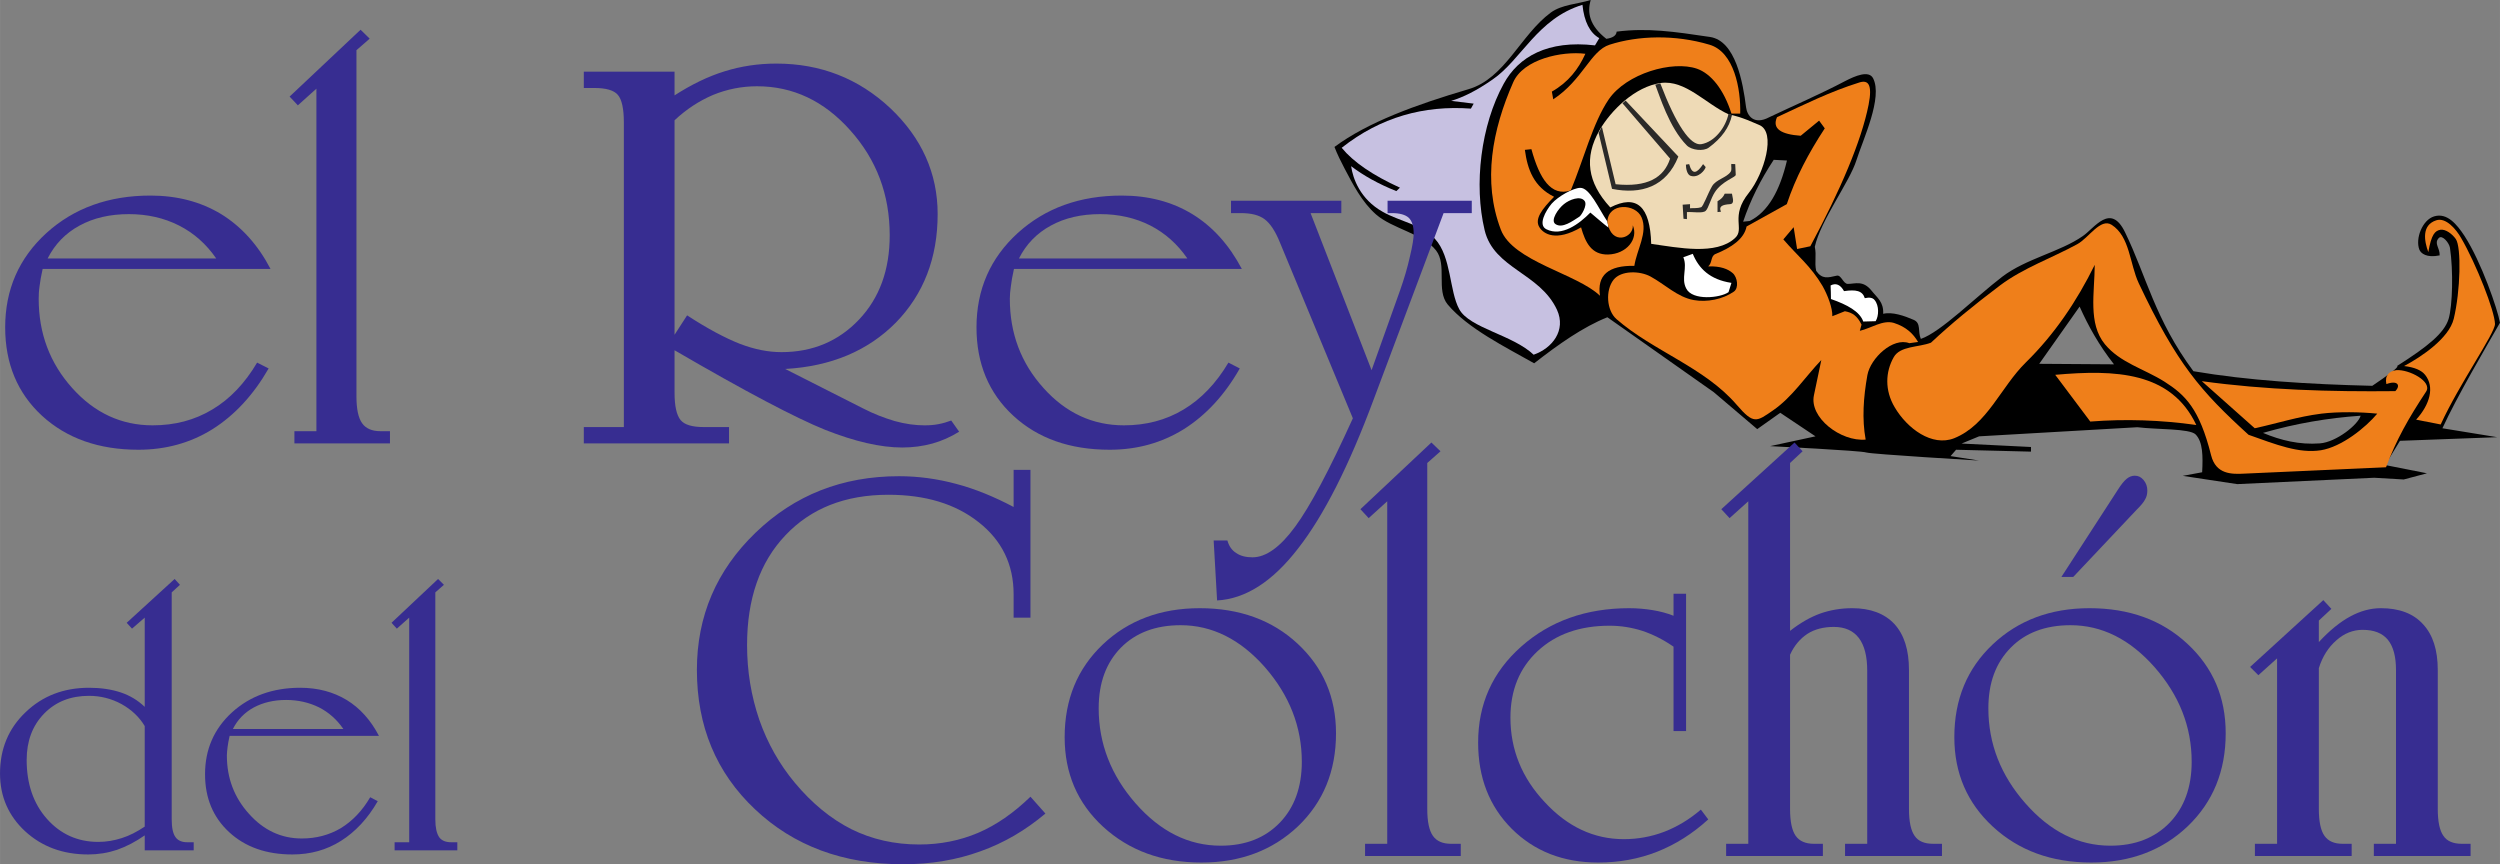 <?xml version="1.0" encoding="UTF-8"?>
<!DOCTYPE svg PUBLIC "-//W3C//DTD SVG 1.0//EN" "http://www.w3.org/TR/2001/REC-SVG-20010904/DTD/svg10.dtd">
<!-- Creator: CorelDRAW X8 -->
<svg xmlns="http://www.w3.org/2000/svg" xml:space="preserve" width="593px" height="205px" version="1.0" style="shape-rendering:geometricPrecision; text-rendering:geometricPrecision; image-rendering:optimizeQuality; fill-rule:evenodd; clip-rule:evenodd"
viewBox="0 0 14547 5029"
 xmlns:xlink="http://www.w3.org/1999/xlink">
 <rect x="0" y="0" width="14547" height="5029" fill="#808080" stroke="none"/>
 <defs>
  <style type="text/css">
   <![CDATA[
    .fil1 {fill:black}
    .fil5 {fill:#2B2A29}
    .fil2 {fill:#C7C1E1}
    .fil4 {fill:#EEDAB6}
    .fil3 {fill:#EF7F1A}
    .fil0 {fill:white}
    .fil6 {fill:#372D91;fill-rule:nonzero}
   ]]>
  </style>
 </defs>
 <g id="Capa_x0020_1">
  <path class="fil0" d="M10630 1629c85,0 207,66 275,105 41,25 25,76 76,236 58,179 -157,341 -351,341 -194,0 -352,-153 -352,-341 0,-188 158,-341 352,-341z"/>
  <ellipse class="fil0" cx="9150" cy="1311" rx="351" ry="341"/>
  <ellipse class="fil0" cx="9846" cy="1664" rx="351" ry="341"/>
  <path class="fil1" d="M9256 0c-77,24 -167,26 -232,73 -176,130 -267,384 -479,446 -305,90 -586,192 -780,336 16,42 38,86 59,126 47,89 100,194 183,267 95,83 272,111 349,209 66,85 -1,232 68,315 118,140 337,248 503,342 142,-111 284,-211 426,-268l619 436 253 215 134 -95 205 137 -264 57c0,0 527,26 560,37 32,10 656,47 656,47l-166 -26 32 -37 436 11 0 -27 -404 -20 102 -42 921 -53c113,14 305,7 339,42 42,43 43,125 38,220l-113 21 317 48 797 -37 172 10 135 -36 -243 -48 86 -141 566 -21 -319 -52c82,-179 250,-466 335,-614 -14,-79 -108,-353 -207,-506 -43,-65 -100,-136 -176,-113 -68,20 -111,129 -86,194 9,21 41,49 118,33 2,-44 -35,-69 -5,-101 20,-21 61,29 65,57 20,134 15,337 -8,414 -26,83 -121,160 -299,273 12,7 -55,55 -145,116 -371,-9 -725,-31 -1041,-85 -224,-302 -274,-555 -398,-809 -84,-173 -177,-24 -246,23 -132,92 -330,131 -468,236 -158,121 -357,322 -474,362 -19,-44 3,-92 -42,-111 -53,-23 -124,-48 -177,-35 3,-70 -35,-93 -68,-135 -50,-62 -95,-39 -138,-39 -27,0 -38,-54 -64,-48 -53,12 -85,22 -120,-28 -11,-52 3,-88 -8,-140 33,-152 203,-378 242,-503 39,-123 155,-366 97,-478 -25,-47 -103,-14 -163,17 -144,76 -294,140 -441,210 -90,48 -129,-10 -135,-58 -18,-144 -61,-387 -210,-409 -208,-31 -363,-54 -543,-31 -2,23 -22,36 -60,42 -97,-76 -113,-151 -91,-226zm3912 2519c190,-55 379,-87 568,-100 -13,51 -141,154 -237,161 -120,9 -228,-18 -331,-61zm-1067 -735l-235 333 435 3c-88,-112 -150,-224 -200,-336zm-1449 -123c1,26 2,53 2,79 95,33 168,73 188,131l72 -2c19,-30 21,-91 -6,-123 -11,-14 -30,-17 -57,-11 -14,-44 -52,-51 -121,-41 -21,-38 -47,-49 -78,-33zm-802 -184c35,85 99,150 225,169l-17 54c-48,34 -210,51 -246,-21 -32,-60 9,-121 -17,-182l55 -20zm-490 -152c-33,-25 -71,-59 -106,-88 -65,66 -166,142 -256,97 -50,-25 -5,-106 31,-149 37,-42 124,-91 166,-92 55,-1 106,119 158,196l7 36zm-139 -155c-24,-34 -90,-8 -121,18 -31,24 -81,94 -49,116 40,27 98,-17 139,-43 11,-7 48,-66 31,-91zm1177 -236l-77 -4c-76,115 -136,235 -178,360 13,-1 25,-3 38,-4 108,-53 176,-178 217,-352z"/>
  <path class="fil2" d="M9306 222c-55,-31 -88,-96 -98,-194 -262,80 -355,319 -522,434 -93,65 -172,104 -242,125l131 16 -16 29c-273,-20 -525,49 -752,228 68,83 181,160 339,232l-21 20c-105,-42 -192,-91 -263,-145 10,72 53,192 183,265 97,56 230,75 305,158 96,105 83,303 141,409 59,110 311,149 433,265 109,-38 190,-142 136,-261 -100,-216 -367,-239 -421,-463 -64,-266 -22,-612 111,-853 86,-157 256,-255 531,-223l25 -42z"/>
  <path class="fil3" d="M9225 313c-136,-17 -361,31 -420,166 -122,277 -179,576 -72,857 70,186 443,256 577,385 -18,-119 48,-177 200,-174 14,-94 80,-194 42,-282 -35,-82 -194,-87 -199,25 21,144 154,95 148,21 34,80 -36,167 -144,170 -96,2 -132,-69 -157,-158 -147,85 -218,38 -242,0 -31,-48 15,-107 85,-178 -118,-58 -155,-159 -170,-273l38 -4c47,172 115,278 229,240 74,-176 128,-393 221,-530 103,-150 370,-228 514,-178 81,29 155,119 200,261l51 0c4,-142 -35,-359 -179,-401 -201,-60 -416,-53 -581,0 -111,35 -155,204 -328,318l-8 -45c97,-55 155,-132 195,-220z"/>
  <path class="fil4" d="M9663 483c-148,21 -289,158 -357,277 -88,156 -71,301 64,447 153,-78 232,-8 238,212 158,22 378,68 488,-34 59,-54 -32,-124 81,-264 87,-110 161,-353 59,-394 -40,-16 -93,-44 -178,-62 -132,-60 -251,-202 -395,-182z"/>
  <path class="fil3" d="M10340 682c155,-72 309,-149 479,-202 50,-16 78,8 54,130 -42,211 -164,497 -339,823l-77 16 -20 -127 -60 71c84,98 159,154 228,271 30,53 59,130 57,176l73 -29c44,8 72,27 97,78l-10 36c66,-15 133,-65 198,-46 72,23 113,63 141,111l-51 7c-95,-36 -226,87 -244,186 -23,129 -32,255 -10,375 -145,13 -329,-128 -301,-258l43 -205c-94,98 -169,216 -281,293 -96,66 -112,83 -211,-32 -188,-219 -487,-313 -700,-499 -58,-51 -65,-168 -17,-229 44,-55 152,-53 215,-19 83,45 157,120 251,137 78,14 169,-4 234,-49 30,-21 21,-84 -7,-108 -28,-24 -70,-41 -143,-39 26,-19 13,-59 43,-72 94,-38 167,-88 181,-160l234 -130c50,-152 127,-298 221,-441l-33 -45 -107 88c-113,-8 -168,-40 -138,-108z"/>
  <path class="fil3" d="M11236 1994c-72,28 -180,18 -217,85 -48,85 -53,192 6,291 72,123 217,231 346,180 194,-78 270,-297 418,-442 167,-164 296,-356 400,-567 -1,163 -40,341 59,462 89,108 226,142 347,218 121,77 203,157 271,428 28,112 120,111 194,107l824 -37c60,-161 132,-287 233,-440 39,-59 -101,-131 -173,-125 -40,4 -69,30 -58,81 65,-24 85,7 52,41 -379,4 -756,-7 -1126,-58l308 274c138,-30 247,-67 388,-85 99,-12 226,-10 325,0 -68,81 -206,193 -328,213 -128,20 -261,-33 -421,-90 -279,-254 -417,-412 -639,-882 -53,-113 -51,-272 -158,-340 -65,-41 -133,77 -200,113 -148,81 -313,138 -448,239 -153,115 -289,227 -403,334z"/>
  <path class="fil3" d="M14130 1467c-24,-65 -40,-157 46,-185 56,-19 116,52 145,103 88,152 195,423 197,500 1,53 -208,349 -316,585l-143 -28c81,-89 108,-190 53,-260 -22,-28 -63,-45 -123,-52 98,-52 261,-160 289,-275 39,-161 45,-416 12,-464 -21,-30 -60,-59 -90,-54 -31,6 -52,26 -70,130z"/>
  <path class="fil3" d="M11959 2181c350,-31 674,-19 821,292 -206,-29 -412,-36 -617,-20l-204 -272z"/>
  <path class="fil5" d="M9302 773l78 326c170,34 316,-12 386,-188l-307 -326 -18 16 277 322c-36,111 -132,168 -317,149l-80 -335 -19 36z"/>
  <path class="fil5" d="M9631 491c24,60 81,252 185,356 28,27 96,35 127,12 75,-55 120,-118 135,-189l-20 -8c-16,77 -79,164 -159,177 -62,10 -146,-112 -238,-354 0,0 -32,10 -30,6z"/>
  <path class="fil5" d="M9910 955l15 17c-3,17 -42,66 -88,51 -20,-7 -27,-42 -27,-65l19 -3c18,67 47,52 81,0z"/>
  <path class="fil5" d="M9791 1191l5 82 20 2 0 -41c36,-2 91,9 109,-7 17,-16 29,-71 53,-108 42,-66 123,-87 122,-102l-3 -62 -23 -1c-2,15 5,33 -4,46 -23,34 -85,44 -108,84 -26,45 -51,118 -64,122 -21,7 -43,4 -64,6l0 -24 -43 3z"/>
  <path class="fil5" d="M10078 1127l-42 0c-10,21 -19,30 -42,44l0 63c6,-1 13,-1 20,-2 -14,-31 7,-41 52,-44 31,-2 14,-40 12,-61z"/>
  <path class="fil6" d="M1563 2144c-89,155 -198,272 -326,353 -128,80 -272,120 -432,120 -230,0 -417,-66 -561,-198 -143,-132 -214,-304 -214,-514 0,-220 80,-403 240,-549 160,-145 362,-218 605,-218 156,0 293,36 412,108 118,73 214,179 287,319l-1326 0c-9,40 -15,74 -18,101 -4,27 -5,51 -5,73 0,201 65,374 195,519 130,145 286,217 468,217 129,0 244,-30 347,-92 103,-61 190,-153 261,-273l67 34zm-1286 -640l981 0c-58,-84 -130,-148 -217,-192 -87,-44 -184,-66 -291,-66 -110,0 -206,22 -288,67 -81,44 -143,108 -185,191z"/>
  <path id="1" class="fil6" d="M1713 2580l0 -71 128 0 0 -1993 -108 97 -48 -51 413 -389 53 52 -77 67 0 2014c0,74 11,126 33,157 22,31 58,46 106,46l56 0 0 71 -556 0z"/>
  <path id="2" class="fil6" d="M3925 700l0 1248 73 -113c121,79 224,133 308,166 84,32 164,48 241,48 182,0 333,-64 452,-190 119,-126 178,-289 178,-490 0,-236 -76,-439 -229,-610 -153,-172 -334,-257 -543,-257 -89,0 -174,17 -255,50 -80,34 -156,83 -225,148zm-528 1880l0 -95 233 0 0 -1773c0,-80 -12,-133 -35,-160 -23,-27 -69,-40 -137,-40l-61 0 0 -95 528 0 0 138c98,-63 194,-110 291,-140 96,-30 196,-45 301,-45 257,0 478,86 663,259 183,173 276,379 276,617 0,255 -82,466 -243,631 -162,164 -377,255 -644,270l452 229c62,32 124,56 185,74 61,17 119,25 173,25 30,0 57,-2 82,-7 26,-5 50,-12 74,-21l46 65c-50,31 -102,54 -156,69 -55,15 -113,23 -175,23 -127,0 -277,-35 -449,-103 -171,-69 -464,-223 -876,-463l0 248c0,77 12,130 35,158 23,28 68,41 136,41l146 0 0 95 -845 0z"/>
  <path id="3" class="fil6" d="M7214 2144c-88,155 -197,272 -325,353 -129,80 -272,120 -432,120 -231,0 -418,-66 -561,-198 -143,-132 -214,-304 -214,-514 0,-220 80,-403 240,-549 160,-145 361,-218 605,-218 156,0 293,36 411,108 119,73 214,179 288,319l-1326 0c-9,40 -15,74 -18,101 -4,27 -6,51 -6,73 0,201 65,374 196,519 130,145 286,217 468,217 128,0 244,-30 347,-92 102,-61 190,-153 261,-273l66 34zm-1285 -640l980 0c-58,-84 -130,-148 -216,-192 -87,-44 -184,-66 -291,-66 -111,0 -206,22 -288,67 -81,44 -143,108 -185,191z"/>
  <path id="4" class="fil6" d="M8400 1240l-406 1082c-144,388 -291,678 -441,870 -149,193 -306,293 -471,302l-20 -349 80 0c9,33 26,57 51,73 25,17 57,25 95,25 78,0 161,-59 248,-178 87,-118 199,-329 336,-631l-424 -1022c-27,-67 -57,-112 -89,-136 -33,-25 -79,-36 -140,-36l-56 0 0 -72 642 0 0 72 -179 0 355 914 166 -465c24,-68 43,-133 57,-196 15,-62 22,-107 22,-134 0,-43 -10,-74 -29,-92 -20,-18 -53,-27 -99,-27l-24 0 0 -72 490 0 0 72 -164 0z"/>
  <path id="5" class="fil6" d="M5996 4636l87 98c-115,97 -241,171 -379,220 -138,50 -287,75 -449,75 -349,0 -637,-107 -862,-320 -226,-213 -338,-484 -338,-811 0,-313 114,-579 341,-798 228,-220 506,-329 835,-329 112,0 223,15 334,45 110,29 221,75 333,134l0 -216 98 0 0 860 -98 0 0 -136c0,-173 -68,-313 -203,-419 -135,-107 -310,-160 -526,-160 -251,0 -451,79 -599,236 -149,157 -223,370 -223,639 0,152 24,296 71,434 48,137 117,259 207,367 100,120 210,210 329,270 119,59 251,89 395,89 123,0 237,-23 343,-68 105,-45 206,-115 304,-210z"/>
  <path id="6" class="fil6" d="M6870 3638c-146,0 -262,44 -348,131 -86,88 -129,205 -129,353 0,205 72,390 215,553 144,164 309,246 495,246 144,0 258,-45 344,-134 85,-88 128,-207 128,-354 0,-204 -72,-387 -215,-551 -144,-163 -308,-244 -490,-244zm111 -99c231,0 422,69 570,207 148,138 223,311 223,521 0,220 -74,400 -221,541 -148,140 -335,211 -562,211 -231,0 -421,-70 -572,-208 -150,-138 -224,-312 -224,-521 0,-220 74,-399 222,-540 148,-140 336,-211 564,-211z"/>
  <path id="7" class="fil6" d="M7943 4981l0 -71 129 0 0 -1993 -108 98 -48 -52 413 -388 53 51 -77 68 0 2013c0,74 11,126 33,157 22,31 57,46 106,46l56 0 0 71 -557 0z"/>
  <path id="8" class="fil6" d="M9811 4254l-73 0 0 -491c-59,-41 -119,-71 -181,-92 -63,-20 -126,-30 -191,-30 -173,0 -313,49 -419,148 -106,99 -158,228 -158,387 0,185 66,350 200,492 133,144 287,215 460,215 80,0 159,-14 235,-43 75,-29 147,-72 213,-129l43 57c-92,84 -191,146 -297,188 -107,42 -221,63 -343,63 -205,0 -372,-66 -503,-196 -131,-131 -196,-298 -196,-502 0,-224 83,-410 251,-559 167,-148 377,-223 628,-223 46,0 92,4 135,11 44,7 85,18 123,33l0 -128 73 0 0 799z"/>
  <path id="9" class="fil6" d="M10865 3902c0,-83 -16,-147 -49,-190 -33,-43 -82,-64 -145,-64 -60,0 -112,13 -155,41 -42,28 -76,68 -100,121l0 897c0,74 11,126 33,157 22,31 58,46 106,46l52 0 0 71 -563 0 0 -71 129 0 0 -1993 -109 98 -48 -52 426 -388 47 51 -73 68 0 977c60,-47 118,-80 176,-101 57,-20 119,-31 185,-31 107,0 189,31 246,92 57,62 85,151 85,268l0 808c0,74 11,126 33,157 21,31 57,46 108,46l51 0 0 71 -564 0 0 -71 129 0 0 -1008z"/>
  <path id="10" class="fil6" d="M12048 3638c-146,0 -263,44 -348,131 -87,88 -130,205 -130,353 0,205 72,390 216,553 144,164 309,246 494,246 144,0 259,-45 345,-134 85,-88 128,-207 128,-354 0,-204 -72,-387 -216,-551 -144,-163 -307,-244 -489,-244zm110 -99c232,0 422,69 570,207 149,138 223,311 223,521 0,220 -74,400 -221,541 -147,140 -334,211 -561,211 -232,0 -422,-70 -572,-208 -150,-138 -225,-312 -225,-521 0,-220 74,-399 223,-540 148,-140 336,-211 563,-211zm275 -573l-369 391 -69 0 329 -508c19,-30 36,-51 51,-63 14,-12 31,-18 47,-18 20,0 37,8 51,25 15,18 22,38 22,62 0,19 -4,37 -14,53 -9,17 -26,36 -48,58z"/>
  <path id="11" class="fil6" d="M13493 4707c0,74 11,126 33,157 22,31 57,46 106,46l52 0 0 71 -563 0 0 -71 129 0 0 -1079 -109 98 -48 -48 426 -389 47 51 -73 68 0 125c63,-68 125,-118 183,-149 59,-32 118,-48 178,-48 107,0 189,31 245,93 58,62 86,151 86,267l0 808c0,74 11,126 33,157 21,31 57,46 107,46l51 0 0 71 -563 0 0 -71 129 0 0 -1011c0,-79 -16,-138 -48,-177 -32,-38 -80,-57 -146,-57 -56,0 -107,20 -153,61 -46,40 -81,94 -102,162l0 819z"/>
  <path id="12" class="fil6" d="M842 4225c-31,-52 -76,-95 -135,-128 -59,-32 -122,-48 -189,-48 -107,0 -194,34 -262,104 -67,69 -101,159 -101,269 0,139 39,254 118,343 79,89 179,134 299,134 47,0 92,-8 136,-22 45,-14 89,-37 134,-67l0 -585zm0 -631l-74 64 -31 -34 279 -255 31 34 -48 44 0 1320c0,49 7,83 22,104 14,20 37,30 69,30l37 0 0 47 -285 0 0 -87c-53,37 -107,65 -161,84 -54,18 -110,27 -168,27 -147,0 -269,-45 -367,-135 -97,-90 -146,-202 -146,-336 0,-143 49,-262 149,-357 99,-95 222,-142 369,-142 68,0 130,9 184,27 54,18 100,46 140,84l0 -519z"/>
  <path id="13" class="fil6" d="M2198 4662c-58,101 -130,178 -214,231 -84,53 -178,79 -283,79 -151,0 -274,-43 -368,-130 -94,-87 -140,-199 -140,-337 0,-144 52,-264 157,-360 105,-95 237,-143 397,-143 102,0 192,24 270,71 77,47 140,117 188,209l-869 0c-6,26 -10,49 -12,66 -2,18 -4,34 -4,48 0,132 43,245 129,340 85,95 187,143 307,143 84,0 159,-20 227,-60 67,-41 125,-101 171,-180l44 23zm-843 -420l643 0c-38,-55 -85,-97 -142,-126 -57,-28 -121,-43 -191,-43 -72,0 -135,15 -189,44 -53,29 -94,71 -121,125z"/>
  <path id="14" class="fil6" d="M2296 4948l0 -47 85 0 0 -1307 -72 64 -31 -34 271 -255 34 34 -50 44 0 1321c0,48 8,82 22,103 14,20 38,30 70,30l36 0 0 47 -365 0z"/>
 </g>
</svg>

